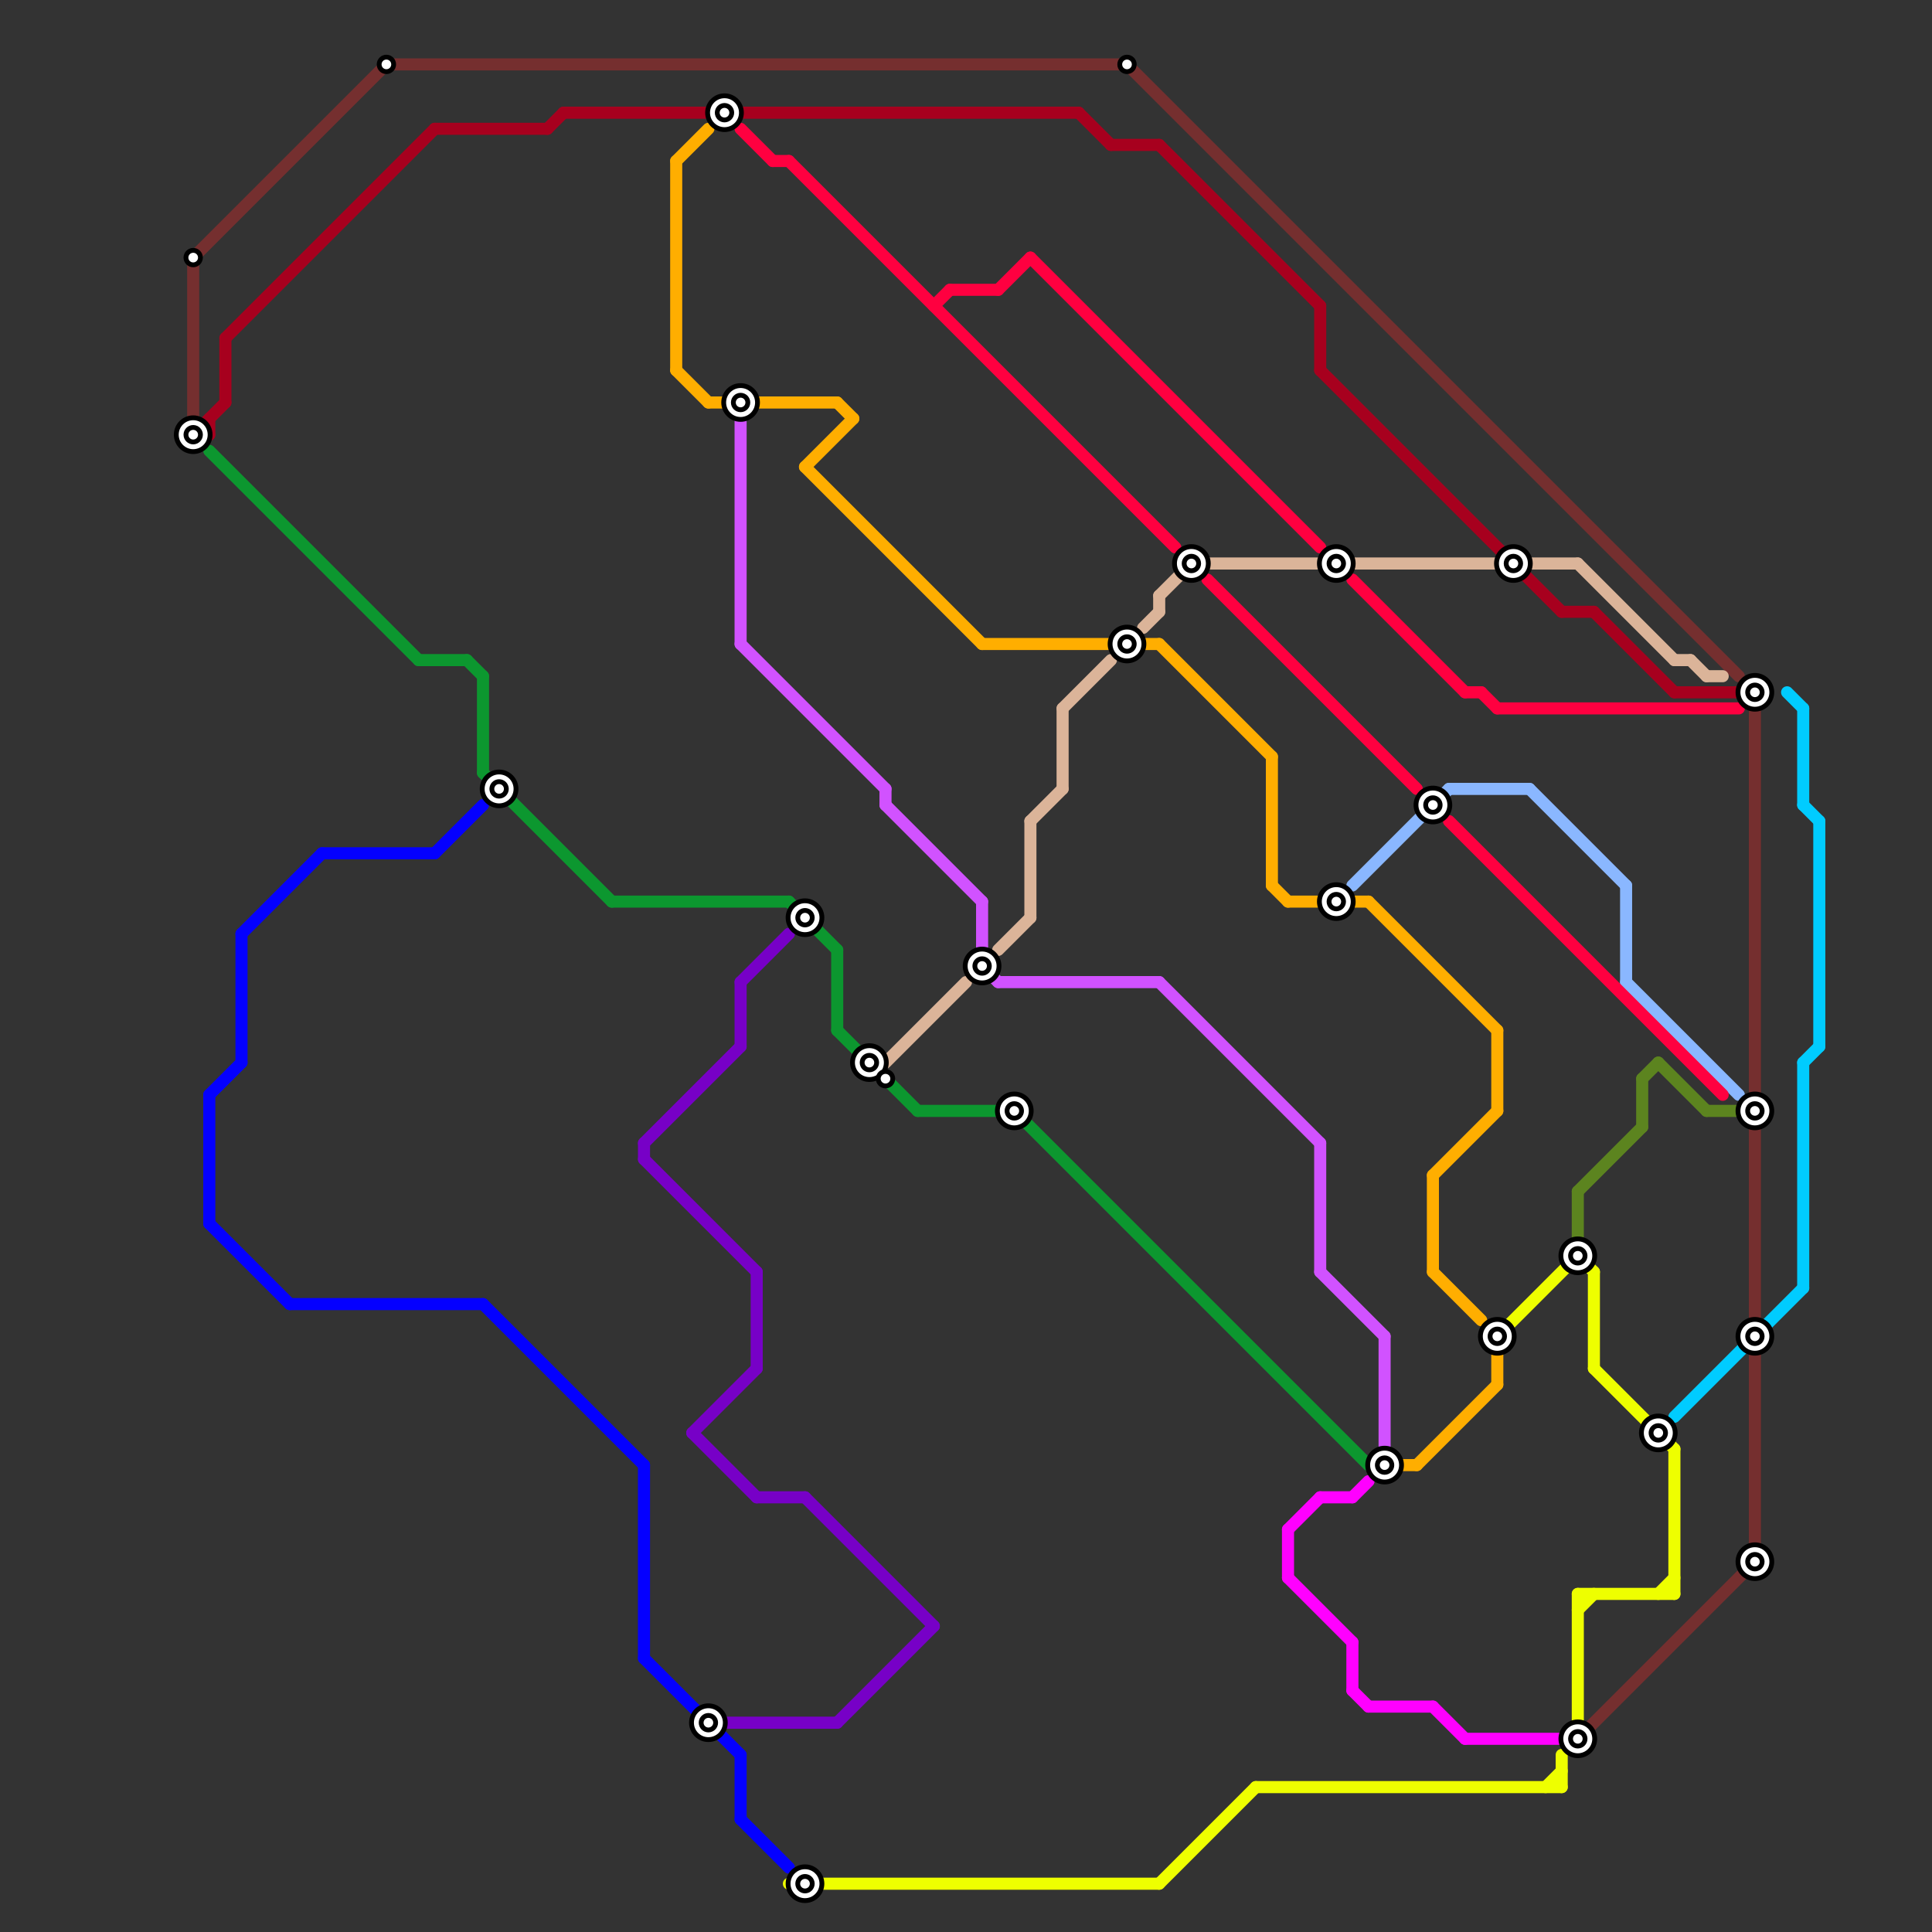 
<svg version="1.1" xmlns="http://www.w3.org/2000/svg" viewBox="0 0 120 120">
<rect x="0" y="0" width="120" height="120" fill="#333333" stroke="none"/>
<style>text { font: 1px Helvetica; font-weight: 600; white-space: pre; dominant-baseline: central; } line { stroke-width: 0.75; fill: none; stroke-linecap: round; stroke-linejoin: round; } .c0 { stroke: #752f2f } .c1 { stroke: #a7001e } .c2 { stroke: #0c972f } .c3 { stroke: #0400ff } .c4 { stroke: #eeff00 } .c5 { stroke: #5c841f } .c6 { stroke: #ffae00 } .c7 { stroke: #ff00ff } .c8 { stroke: #7700c7 } .c9 { stroke: #d152ff } .c10 { stroke: #dbb499 } .c11 { stroke: #8ab7ff } .c12 { stroke: #ff0040 } .c13 { stroke: #00ccff }</style><defs><g id="wm-xf"><circle r="1.2" fill="#000"/><circle r="0.9" fill="#fff"/><circle r="0.6" fill="#000"/><circle r="0.3" fill="#fff"/></g><g id="wm"><circle r="0.6" fill="#000"/><circle r="0.3" fill="#fff"/></g></defs><line class="c0" x1="109" y1="44" x2="109" y2="82"/><line class="c0" x1="12" y1="16" x2="24" y2="4"/><line class="c0" x1="12" y1="16" x2="12" y2="26"/><line class="c0" x1="70" y1="4" x2="108" y2="42"/><line class="c0" x1="24" y1="4" x2="70" y2="4"/><line class="c0" x1="98" y1="108" x2="109" y2="97"/><line class="c0" x1="109" y1="84" x2="109" y2="97"/><line class="c1" x1="97" y1="38" x2="99" y2="38"/><line class="c1" x1="35" y1="7" x2="67" y2="7"/><line class="c1" x1="99" y1="38" x2="104" y2="43"/><line class="c1" x1="14" y1="21" x2="27" y2="8"/><line class="c1" x1="34" y1="8" x2="35" y2="7"/><line class="c1" x1="69" y1="9" x2="72" y2="9"/><line class="c1" x1="82" y1="19" x2="82" y2="23"/><line class="c1" x1="14" y1="21" x2="14" y2="25"/><line class="c1" x1="12" y1="27" x2="13" y2="27"/><line class="c1" x1="104" y1="43" x2="108" y2="43"/><line class="c1" x1="67" y1="7" x2="69" y2="9"/><line class="c1" x1="72" y1="9" x2="82" y2="19"/><line class="c1" x1="12" y1="27" x2="14" y2="25"/><line class="c1" x1="27" y1="8" x2="34" y2="8"/><line class="c1" x1="82" y1="23" x2="97" y2="38"/><line class="c1" x1="13" y1="26" x2="13" y2="27"/><line class="c2" x1="29" y1="41" x2="30" y2="42"/><line class="c2" x1="30" y1="48" x2="38" y2="56"/><line class="c2" x1="49" y1="56" x2="52" y2="59"/><line class="c2" x1="63" y1="69" x2="85" y2="91"/><line class="c2" x1="13" y1="28" x2="26" y2="41"/><line class="c2" x1="52" y1="59" x2="52" y2="64"/><line class="c2" x1="57" y1="69" x2="63" y2="69"/><line class="c2" x1="52" y1="64" x2="57" y2="69"/><line class="c2" x1="38" y1="56" x2="49" y2="56"/><line class="c2" x1="30" y1="42" x2="30" y2="48"/><line class="c2" x1="26" y1="41" x2="29" y2="41"/><line class="c3" x1="13" y1="68" x2="15" y2="66"/><line class="c3" x1="46" y1="109" x2="46" y2="113"/><line class="c3" x1="30" y1="81" x2="40" y2="91"/><line class="c3" x1="46" y1="113" x2="49" y2="116"/><line class="c3" x1="40" y1="91" x2="40" y2="103"/><line class="c3" x1="27" y1="53" x2="30" y2="50"/><line class="c3" x1="18" y1="81" x2="30" y2="81"/><line class="c3" x1="15" y1="58" x2="20" y2="53"/><line class="c3" x1="15" y1="58" x2="15" y2="66"/><line class="c3" x1="20" y1="53" x2="27" y2="53"/><line class="c3" x1="40" y1="103" x2="46" y2="109"/><line class="c3" x1="13" y1="68" x2="13" y2="76"/><line class="c3" x1="13" y1="76" x2="18" y2="81"/><line class="c4" x1="98" y1="99" x2="104" y2="99"/><line class="c4" x1="98" y1="99" x2="98" y2="107"/><line class="c4" x1="104" y1="90" x2="104" y2="99"/><line class="c4" x1="99" y1="85" x2="104" y2="90"/><line class="c4" x1="99" y1="79" x2="99" y2="85"/><line class="c4" x1="103" y1="99" x2="104" y2="98"/><line class="c4" x1="49" y1="117" x2="72" y2="117"/><line class="c4" x1="98" y1="78" x2="99" y2="79"/><line class="c4" x1="98" y1="100" x2="99" y2="99"/><line class="c4" x1="93" y1="83" x2="98" y2="78"/><line class="c4" x1="97" y1="109" x2="97" y2="111"/><line class="c4" x1="78" y1="111" x2="97" y2="111"/><line class="c4" x1="96" y1="111" x2="97" y2="110"/><line class="c4" x1="72" y1="117" x2="78" y2="111"/><line class="c5" x1="106" y1="69" x2="108" y2="69"/><line class="c5" x1="98" y1="74" x2="98" y2="77"/><line class="c5" x1="102" y1="67" x2="103" y2="66"/><line class="c5" x1="98" y1="74" x2="102" y2="70"/><line class="c5" x1="102" y1="67" x2="102" y2="70"/><line class="c5" x1="103" y1="66" x2="106" y2="69"/><line class="c6" x1="42" y1="10" x2="44" y2="8"/><line class="c6" x1="85" y1="56" x2="93" y2="64"/><line class="c6" x1="89" y1="73" x2="89" y2="79"/><line class="c6" x1="88" y1="91" x2="93" y2="86"/><line class="c6" x1="52" y1="25" x2="53" y2="26"/><line class="c6" x1="44" y1="25" x2="52" y2="25"/><line class="c6" x1="86" y1="91" x2="88" y2="91"/><line class="c6" x1="79" y1="55" x2="80" y2="56"/><line class="c6" x1="89" y1="79" x2="92" y2="82"/><line class="c6" x1="50" y1="29" x2="61" y2="40"/><line class="c6" x1="72" y1="40" x2="79" y2="47"/><line class="c6" x1="93" y1="64" x2="93" y2="69"/><line class="c6" x1="42" y1="23" x2="44" y2="25"/><line class="c6" x1="89" y1="73" x2="93" y2="69"/><line class="c6" x1="93" y1="84" x2="93" y2="86"/><line class="c6" x1="50" y1="29" x2="53" y2="26"/><line class="c6" x1="80" y1="56" x2="85" y2="56"/><line class="c6" x1="79" y1="47" x2="79" y2="55"/><line class="c6" x1="61" y1="40" x2="72" y2="40"/><line class="c6" x1="42" y1="10" x2="42" y2="23"/><line class="c7" x1="85" y1="106" x2="89" y2="106"/><line class="c7" x1="84" y1="105" x2="85" y2="106"/><line class="c7" x1="84" y1="102" x2="84" y2="105"/><line class="c7" x1="80" y1="95" x2="80" y2="98"/><line class="c7" x1="89" y1="106" x2="91" y2="108"/><line class="c7" x1="84" y1="93" x2="85" y2="92"/><line class="c7" x1="80" y1="95" x2="82" y2="93"/><line class="c7" x1="91" y1="108" x2="97" y2="108"/><line class="c7" x1="80" y1="98" x2="84" y2="102"/><line class="c7" x1="82" y1="93" x2="84" y2="93"/><line class="c8" x1="40" y1="71" x2="46" y2="65"/><line class="c8" x1="43" y1="89" x2="47" y2="93"/><line class="c8" x1="47" y1="79" x2="47" y2="85"/><line class="c8" x1="50" y1="93" x2="58" y2="101"/><line class="c8" x1="47" y1="93" x2="50" y2="93"/><line class="c8" x1="52" y1="107" x2="58" y2="101"/><line class="c8" x1="45" y1="107" x2="52" y2="107"/><line class="c8" x1="40" y1="71" x2="40" y2="72"/><line class="c8" x1="40" y1="72" x2="47" y2="79"/><line class="c8" x1="43" y1="89" x2="47" y2="85"/><line class="c8" x1="46" y1="61" x2="49" y2="58"/><line class="c8" x1="46" y1="61" x2="46" y2="65"/><line class="c9" x1="62" y1="61" x2="72" y2="61"/><line class="c9" x1="82" y1="71" x2="82" y2="79"/><line class="c9" x1="61" y1="56" x2="61" y2="60"/><line class="c9" x1="46" y1="40" x2="55" y2="49"/><line class="c9" x1="55" y1="49" x2="55" y2="50"/><line class="c9" x1="61" y1="60" x2="62" y2="61"/><line class="c9" x1="46" y1="26" x2="46" y2="40"/><line class="c9" x1="82" y1="79" x2="86" y2="83"/><line class="c9" x1="86" y1="83" x2="86" y2="90"/><line class="c9" x1="72" y1="61" x2="82" y2="71"/><line class="c9" x1="55" y1="50" x2="61" y2="56"/><line class="c10" x1="55" y1="66" x2="60" y2="61"/><line class="c10" x1="74" y1="35" x2="93" y2="35"/><line class="c10" x1="64" y1="51" x2="66" y2="49"/><line class="c10" x1="66" y1="44" x2="69" y2="41"/><line class="c10" x1="106" y1="42" x2="107" y2="42"/><line class="c10" x1="104" y1="41" x2="105" y2="41"/><line class="c10" x1="72" y1="37" x2="74" y2="35"/><line class="c10" x1="71" y1="39" x2="72" y2="38"/><line class="c10" x1="66" y1="44" x2="66" y2="49"/><line class="c10" x1="98" y1="35" x2="104" y2="41"/><line class="c10" x1="105" y1="41" x2="106" y2="42"/><line class="c10" x1="72" y1="37" x2="72" y2="38"/><line class="c10" x1="62" y1="59" x2="64" y2="57"/><line class="c10" x1="95" y1="35" x2="98" y2="35"/><line class="c10" x1="64" y1="51" x2="64" y2="57"/><circle cx="109" cy="43" r="1" fill="#dbb499" /><line class="c11" x1="84" y1="55" x2="90" y2="49"/><line class="c11" x1="90" y1="49" x2="95" y2="49"/><line class="c11" x1="95" y1="49" x2="101" y2="55"/><line class="c11" x1="101" y1="61" x2="108" y2="68"/><line class="c11" x1="101" y1="55" x2="101" y2="61"/><line class="c12" x1="64" y1="16" x2="82" y2="34"/><line class="c12" x1="58" y1="19" x2="59" y2="18"/><line class="c12" x1="62" y1="18" x2="64" y2="16"/><line class="c12" x1="46" y1="8" x2="48" y2="10"/><line class="c12" x1="93" y1="44" x2="108" y2="44"/><line class="c12" x1="91" y1="43" x2="92" y2="43"/><line class="c12" x1="75" y1="36" x2="88" y2="49"/><line class="c12" x1="49" y1="10" x2="73" y2="34"/><line class="c12" x1="84" y1="36" x2="91" y2="43"/><line class="c12" x1="90" y1="51" x2="107" y2="68"/><line class="c12" x1="92" y1="43" x2="93" y2="44"/><line class="c12" x1="59" y1="18" x2="62" y2="18"/><line class="c12" x1="48" y1="10" x2="49" y2="10"/><line class="c13" x1="113" y1="51" x2="113" y2="65"/><line class="c13" x1="112" y1="66" x2="113" y2="65"/><line class="c13" x1="112" y1="66" x2="112" y2="80"/><line class="c13" x1="104" y1="88" x2="112" y2="80"/><line class="c13" x1="112" y1="50" x2="113" y2="51"/><line class="c13" x1="112" y1="44" x2="112" y2="50"/><line class="c13" x1="111" y1="43" x2="112" y2="44"/>

<use x="12" y="16" href="#wm"/><use x="12" y="27" href="#wm-xf"/><use x="24" y="4" href="#wm"/><use x="31" y="49" href="#wm-xf"/><use x="44" y="107" href="#wm-xf"/><use x="45" y="7" href="#wm-xf"/><use x="46" y="25" href="#wm-xf"/><use x="50" y="57" href="#wm-xf"/><use x="50" y="117" href="#wm-xf"/><use x="54" y="66" href="#wm-xf"/><use x="55" y="67" href="#wm"/><use x="61" y="60" href="#wm-xf"/><use x="63" y="69" href="#wm-xf"/><use x="70" y="4" href="#wm"/><use x="70" y="40" href="#wm-xf"/><use x="74" y="35" href="#wm-xf"/><use x="83" y="35" href="#wm-xf"/><use x="83" y="56" href="#wm-xf"/><use x="86" y="91" href="#wm-xf"/><use x="89" y="50" href="#wm-xf"/><use x="93" y="83" href="#wm-xf"/><use x="94" y="35" href="#wm-xf"/><use x="98" y="78" href="#wm-xf"/><use x="98" y="108" href="#wm-xf"/><use x="103" y="89" href="#wm-xf"/><use x="109" y="43" href="#wm-xf"/><use x="109" y="69" href="#wm-xf"/><use x="109" y="83" href="#wm-xf"/><use x="109" y="97" href="#wm-xf"/>
</svg>

